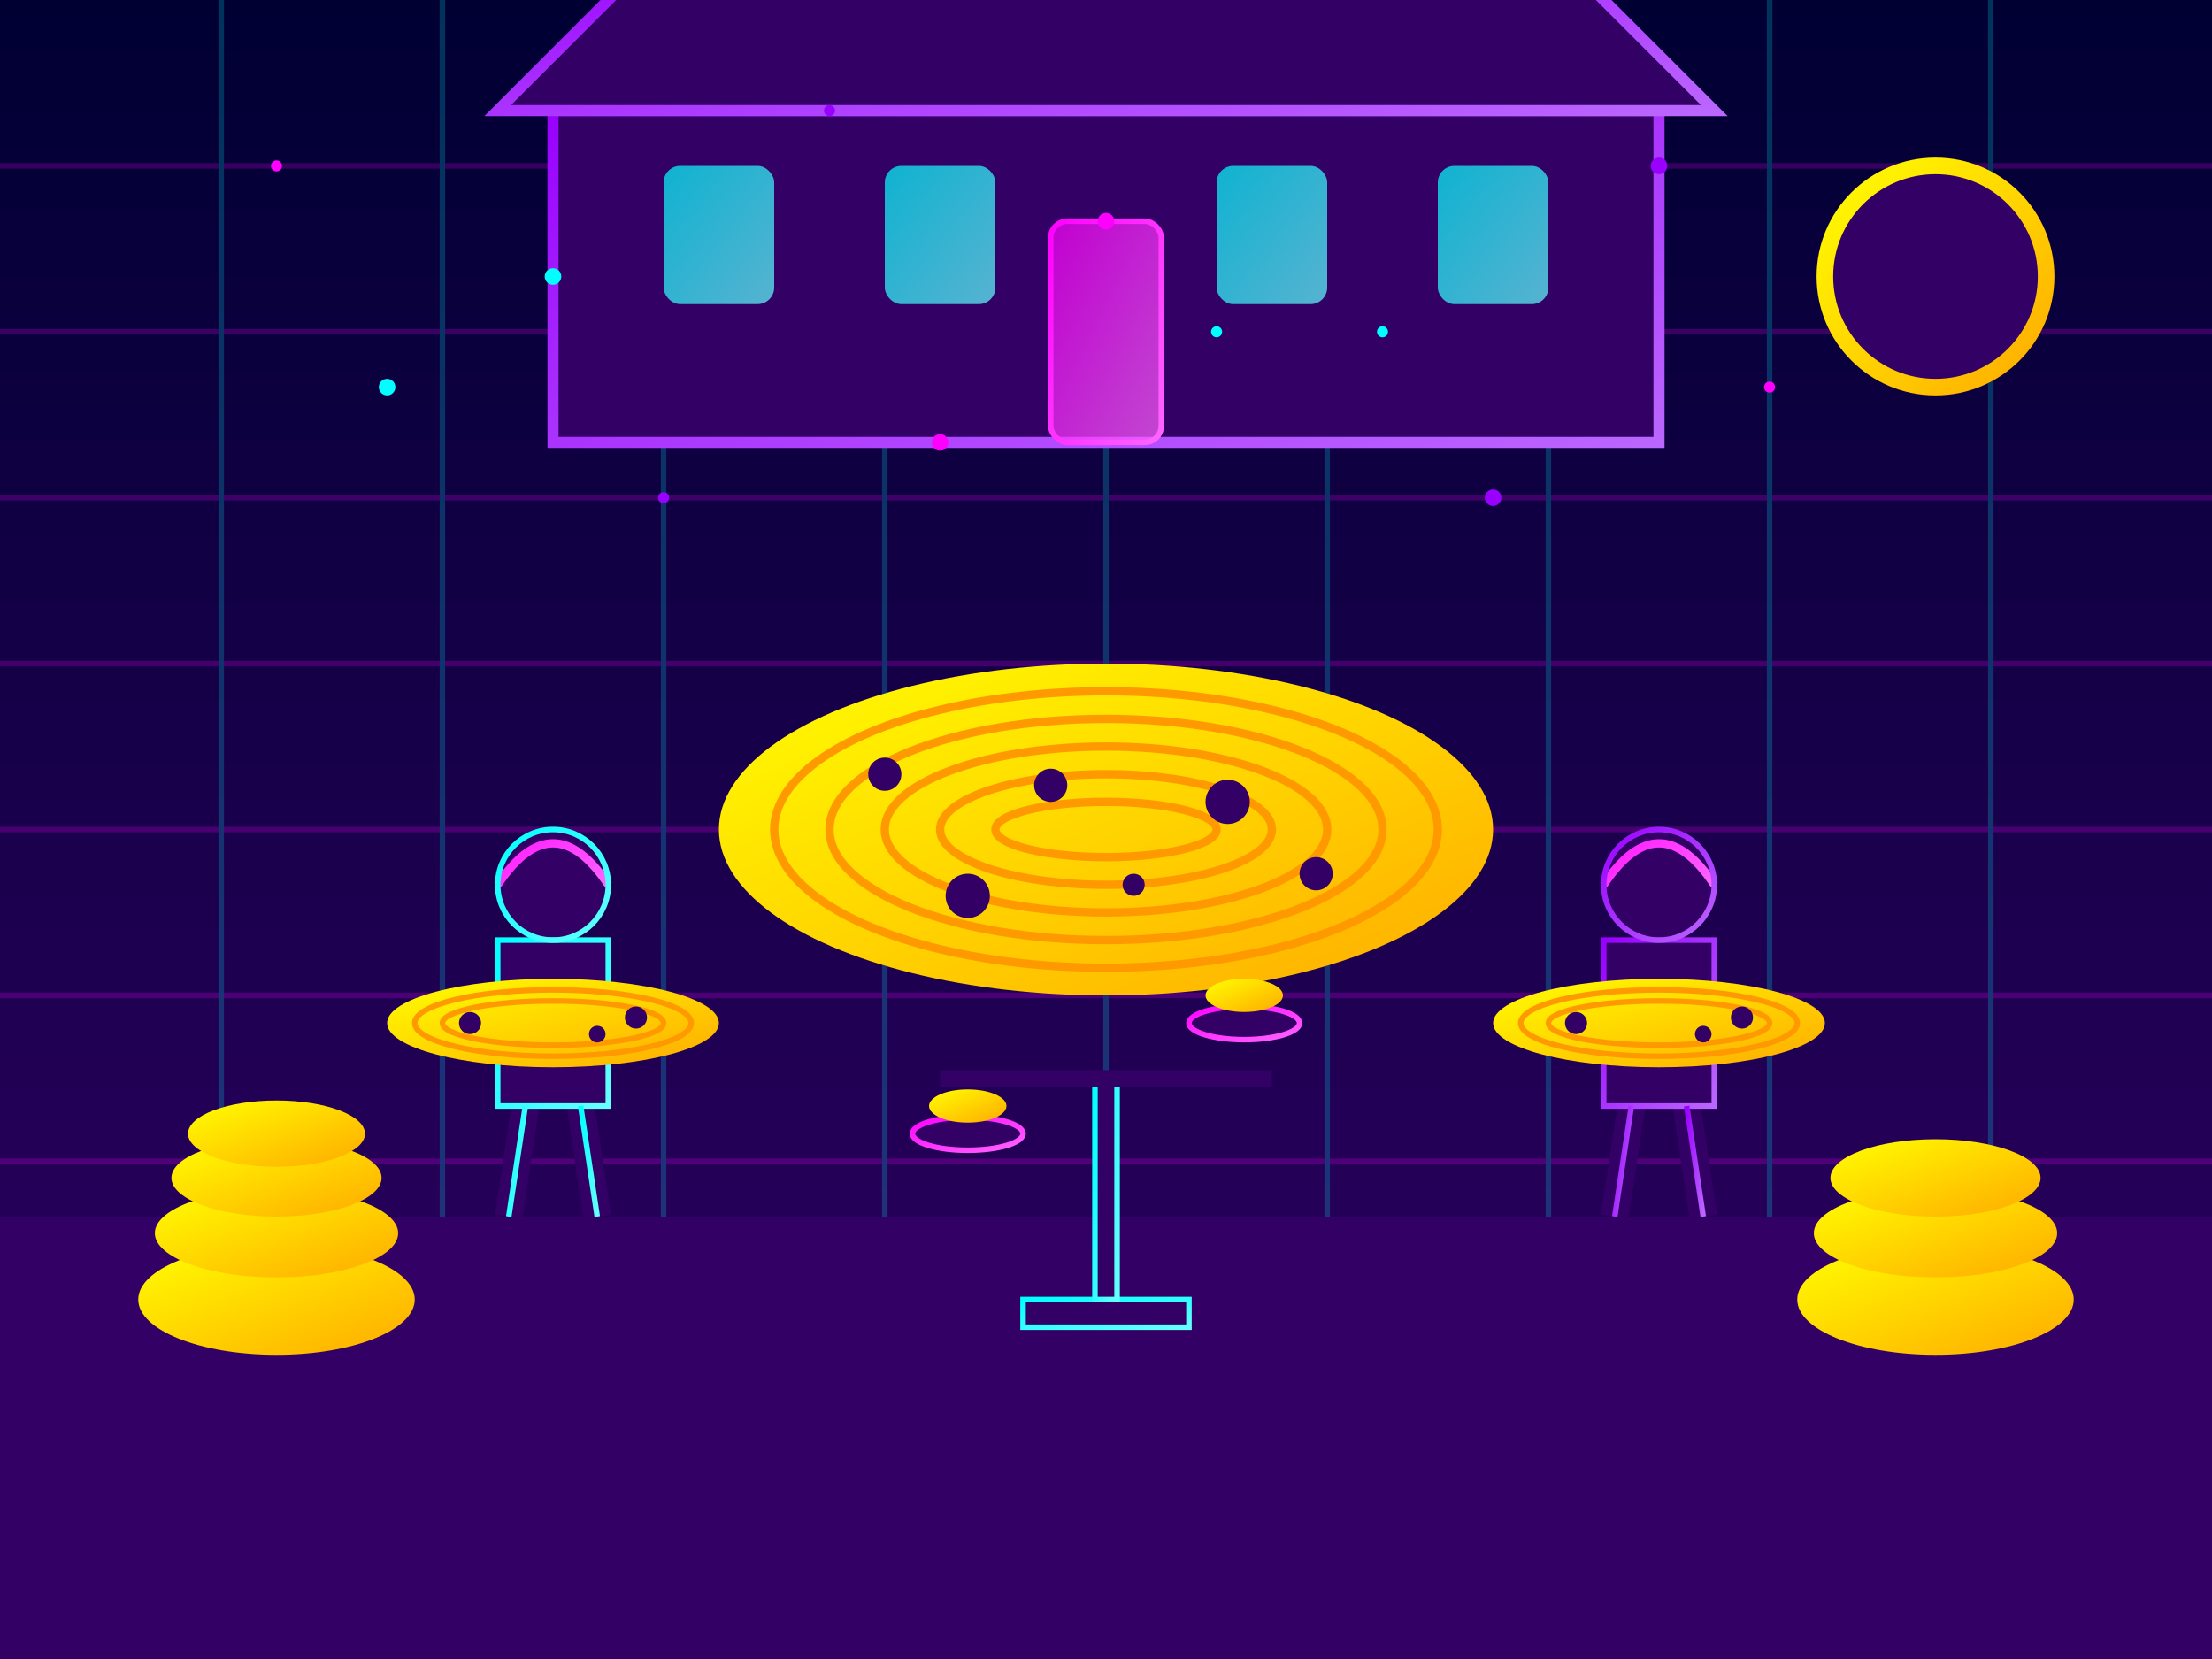<svg xmlns="http://www.w3.org/2000/svg" width="400" height="300" viewBox="0 0 400 300">
  <defs>
    <linearGradient id="skyGradient" x1="0%" y1="0%" x2="0%" y2="100%">
      <stop offset="0%" stop-color="#000033" />
      <stop offset="100%" stop-color="#330066" />
    </linearGradient>
    <linearGradient id="neonYellow" x1="0%" y1="0%" x2="100%" y2="100%">
      <stop offset="0%" stop-color="#FFFF00" />
      <stop offset="100%" stop-color="#FFAA00" />
    </linearGradient>
    <linearGradient id="neonPink" x1="0%" y1="0%" x2="100%" y2="100%">
      <stop offset="0%" stop-color="#FF00FF" />
      <stop offset="100%" stop-color="#FF66FF" />
    </linearGradient>
    <linearGradient id="neonBlue" x1="0%" y1="0%" x2="100%" y2="100%">
      <stop offset="0%" stop-color="#00FFFF" />
      <stop offset="100%" stop-color="#66FFFF" />
    </linearGradient>
    <linearGradient id="neonPurple" x1="0%" y1="0%" x2="100%" y2="100%">
      <stop offset="0%" stop-color="#9900FF" />
      <stop offset="100%" stop-color="#BB66FF" />
    </linearGradient>
    <filter id="glow">
      <feGaussianBlur stdDeviation="2.5" result="blur" />
      <feComposite in="SourceGraphic" in2="blur" operator="over" />
    </filter>
  </defs>
  
  <!-- Background -->
  <rect width="400" height="300" fill="url(#skyGradient)" />
  
  <!-- Grid Background -->
  <g opacity="0.2">
    <line x1="0" y1="30" x2="400" y2="30" stroke="#FF00FF" stroke-width="1" />
    <line x1="0" y1="60" x2="400" y2="60" stroke="#FF00FF" stroke-width="1" />
    <line x1="0" y1="90" x2="400" y2="90" stroke="#FF00FF" stroke-width="1" />
    <line x1="0" y1="120" x2="400" y2="120" stroke="#FF00FF" stroke-width="1" />
    <line x1="0" y1="150" x2="400" y2="150" stroke="#FF00FF" stroke-width="1" />
    <line x1="0" y1="180" x2="400" y2="180" stroke="#FF00FF" stroke-width="1" />
    <line x1="0" y1="210" x2="400" y2="210" stroke="#FF00FF" stroke-width="1" />
    <line x1="0" y1="240" x2="400" y2="240" stroke="#FF00FF" stroke-width="1" />
    <line x1="0" y1="270" x2="400" y2="270" stroke="#FF00FF" stroke-width="1" />
    
    <line x1="40" y1="0" x2="40" y2="300" stroke="#00FFFF" stroke-width="1" />
    <line x1="80" y1="0" x2="80" y2="300" stroke="#00FFFF" stroke-width="1" />
    <line x1="120" y1="0" x2="120" y2="300" stroke="#00FFFF" stroke-width="1" />
    <line x1="160" y1="0" x2="160" y2="300" stroke="#00FFFF" stroke-width="1" />
    <line x1="200" y1="0" x2="200" y2="300" stroke="#00FFFF" stroke-width="1" />
    <line x1="240" y1="0" x2="240" y2="300" stroke="#00FFFF" stroke-width="1" />
    <line x1="280" y1="0" x2="280" y2="300" stroke="#00FFFF" stroke-width="1" />
    <line x1="320" y1="0" x2="320" y2="300" stroke="#00FFFF" stroke-width="1" />
    <line x1="360" y1="0" x2="360" y2="300" stroke="#00FFFF" stroke-width="1" />
  </g>
  
  <!-- Cheese Market Scene -->
  <g filter="url(#glow)">
    <!-- Market Floor -->
    <rect x="0" y="220" width="400" height="80" fill="#330066" />
    
    <!-- Large Cheese Wheel (Center) -->
    <g transform="translate(200, 150)">
      <ellipse cx="0" cy="0" rx="70" ry="30" fill="url(#neonYellow)" />
      <ellipse cx="0" cy="0" rx="60" ry="25" fill="none" stroke="#FF9900" stroke-width="1.5" />
      <ellipse cx="0" cy="0" rx="50" ry="20" fill="none" stroke="#FF9900" stroke-width="1.5" />
      <ellipse cx="0" cy="0" rx="40" ry="15" fill="none" stroke="#FF9900" stroke-width="1.5" />
      <ellipse cx="0" cy="0" rx="30" ry="10" fill="none" stroke="#FF9900" stroke-width="1.5" />
      <ellipse cx="0" cy="0" rx="20" ry="5" fill="none" stroke="#FF9900" stroke-width="1.5" />
      <!-- Cheese Holes -->
      <circle cx="-40" cy="-10" r="3" fill="#330066" />
      <circle cx="-25" cy="12" r="4" fill="#330066" />
      <circle cx="-10" cy="-8" r="3" fill="#330066" />
      <circle cx="5" cy="10" r="2" fill="#330066" />
      <circle cx="22" cy="-5" r="4" fill="#330066" />
      <circle cx="38" cy="8" r="3" fill="#330066" />
    </g>
    
    <!-- Cheese Carriers with Traditional Clothing -->
    <!-- Carrier 1 (Left) -->
    <g transform="translate(100, 200)">
      <!-- Body -->
      <rect x="-10" y="-30" width="20" height="30" fill="#330066" />
      <!-- Head -->
      <circle cx="0" cy="-40" r="10" fill="#330066" />
      <!-- Hat -->
      <path d="M-10,-40 Q0,-55 10,-40" fill="#330066" stroke="url(#neonPink)" stroke-width="1.5" />
      <!-- Arms carrying cheese -->
      <line x1="-10" y1="-20" x2="-25" y2="-15" stroke="#330066" stroke-width="5" />
      <line x1="10" y1="-20" x2="25" y2="-15" stroke="#330066" stroke-width="5" />
      <!-- Legs -->
      <line x1="-5" y1="0" x2="-8" y2="20" stroke="#330066" stroke-width="5" />
      <line x1="5" y1="0" x2="8" y2="20" stroke="#330066" stroke-width="5" />
      <!-- Outlines -->
      <rect x="-10" y="-30" width="20" height="30" fill="none" stroke="url(#neonBlue)" stroke-width="1" />
      <circle cx="0" cy="-40" r="10" fill="none" stroke="url(#neonBlue)" stroke-width="1" />
      <line x1="-10" y1="-20" x2="-25" y2="-15" stroke="url(#neonBlue)" stroke-width="1" />
      <line x1="10" y1="-20" x2="25" y2="-15" stroke="url(#neonBlue)" stroke-width="1" />
      <line x1="-5" y1="0" x2="-8" y2="20" stroke="url(#neonBlue)" stroke-width="1" />
      <line x1="5" y1="0" x2="8" y2="20" stroke="url(#neonBlue)" stroke-width="1" />
      
      <!-- Small Cheese Being Carried -->
      <g transform="translate(0, -15)">
        <ellipse cx="0" cy="0" rx="30" ry="8" fill="url(#neonYellow)" />
        <ellipse cx="0" cy="0" rx="25" ry="6" fill="none" stroke="#FF9900" stroke-width="1" />
        <ellipse cx="0" cy="0" rx="20" ry="4" fill="none" stroke="#FF9900" stroke-width="1" />
        <!-- Cheese Holes -->
        <circle cx="-15" cy="0" r="2" fill="#330066" />
        <circle cx="8" cy="2" r="1.5" fill="#330066" />
        <circle cx="15" cy="-1" r="2" fill="#330066" />
      </g>
    </g>
    
    <!-- Carrier 2 (Right) -->
    <g transform="translate(300, 200)">
      <!-- Body -->
      <rect x="-10" y="-30" width="20" height="30" fill="#330066" />
      <!-- Head -->
      <circle cx="0" cy="-40" r="10" fill="#330066" />
      <!-- Hat -->
      <path d="M-10,-40 Q0,-55 10,-40" fill="#330066" stroke="url(#neonPink)" stroke-width="1.5" />
      <!-- Arms carrying cheese -->
      <line x1="-10" y1="-20" x2="-25" y2="-15" stroke="#330066" stroke-width="5" />
      <line x1="10" y1="-20" x2="25" y2="-15" stroke="#330066" stroke-width="5" />
      <!-- Legs -->
      <line x1="-5" y1="0" x2="-8" y2="20" stroke="#330066" stroke-width="5" />
      <line x1="5" y1="0" x2="8" y2="20" stroke="#330066" stroke-width="5" />
      <!-- Outlines -->
      <rect x="-10" y="-30" width="20" height="30" fill="none" stroke="url(#neonPurple)" stroke-width="1" />
      <circle cx="0" cy="-40" r="10" fill="none" stroke="url(#neonPurple)" stroke-width="1" />
      <line x1="-10" y1="-20" x2="-25" y2="-15" stroke="url(#neonPurple)" stroke-width="1" />
      <line x1="10" y1="-20" x2="25" y2="-15" stroke="url(#neonPurple)" stroke-width="1" />
      <line x1="-5" y1="0" x2="-8" y2="20" stroke="url(#neonPurple)" stroke-width="1" />
      <line x1="5" y1="0" x2="8" y2="20" stroke="url(#neonPurple)" stroke-width="1" />
      
      <!-- Small Cheese Being Carried -->
      <g transform="translate(0, -15)">
        <ellipse cx="0" cy="0" rx="30" ry="8" fill="url(#neonYellow)" />
        <ellipse cx="0" cy="0" rx="25" ry="6" fill="none" stroke="#FF9900" stroke-width="1" />
        <ellipse cx="0" cy="0" rx="20" ry="4" fill="none" stroke="#FF9900" stroke-width="1" />
        <!-- Cheese Holes -->
        <circle cx="-15" cy="0" r="2" fill="#330066" />
        <circle cx="8" cy="2" r="1.5" fill="#330066" />
        <circle cx="15" cy="-1" r="2" fill="#330066" />
      </g>
    </g>
    
    <!-- Cheese Stacks -->
    <g transform="translate(50, 235)">
      <ellipse cx="0" cy="0" rx="25" ry="10" fill="url(#neonYellow)" />
      <ellipse cx="0" cy="-12" rx="22" ry="8" fill="url(#neonYellow)" />
      <ellipse cx="0" cy="-22" rx="19" ry="7" fill="url(#neonYellow)" />
      <ellipse cx="0" cy="-30" rx="16" ry="6" fill="url(#neonYellow)" />
    </g>
    
    <g transform="translate(350, 235)">
      <ellipse cx="0" cy="0" rx="25" ry="10" fill="url(#neonYellow)" />
      <ellipse cx="0" cy="-12" rx="22" ry="8" fill="url(#neonYellow)" />
      <ellipse cx="0" cy="-22" rx="19" ry="7" fill="url(#neonYellow)" />
    </g>
    
    <!-- Cheese Scale -->
    <g transform="translate(200, 235)">
      <!-- Scale Base -->
      <rect x="-15" y="0" width="30" height="5" fill="#330066" />
      <rect x="-15" y="0" width="30" height="5" fill="none" stroke="url(#neonBlue)" stroke-width="1" />
      <!-- Scale Pole -->
      <rect x="-2" y="-40" width="4" height="40" fill="#330066" />
      <rect x="-2" y="-40" width="4" height="40" fill="none" stroke="url(#neonBlue)" stroke-width="1" />
      <!-- Scale Beam -->
      <line x1="-30" y1="-40" x2="30" y2="-40" stroke="#330066" stroke-width="3" />
      <line x1="-30" y1="-40" x2="30" y2="-40" stroke="url(#neonPink)" stroke-width="1" />
      <!-- Scale Plates -->
      <ellipse cx="-25" cy="-30" rx="10" ry="3" fill="#330066" stroke="url(#neonPink)" stroke-width="1" />
      <ellipse cx="25" cy="-50" rx="10" ry="3" fill="#330066" stroke="url(#neonPink)" stroke-width="1" />
      <!-- Chains -->
      <line x1="-25" y1="-40" x2="-25" y2="-30" stroke="url(#neonPink)" stroke-width="1" stroke-dasharray="1,1" />
      <line x1="25" y1="-40" x2="25" y2="-50" stroke="url(#neonPink)" stroke-width="1" stroke-dasharray="1,1" />
      <!-- Cheese on Scales -->
      <ellipse cx="-25" cy="-35" rx="7" ry="3" fill="url(#neonYellow)" />
      <ellipse cx="25" cy="-55" rx="7" ry="3" fill="url(#neonYellow)" />
    </g>
    
    <!-- Dutch Traditional Building in Background -->
    <g transform="translate(200, 80)">
      <!-- Building -->
      <rect x="-100" y="-60" width="200" height="60" fill="#330066" />
      <rect x="-100" y="-60" width="200" height="60" fill="none" stroke="url(#neonPurple)" stroke-width="2" />
      
      <!-- Roof -->
      <polygon points="-110,-60 110,-60 80,-90 -80,-90" fill="#330066" />
      <polygon points="-110,-60 110,-60 80,-90 -80,-90" fill="none" stroke="url(#neonPurple)" stroke-width="2" />
      
      <!-- Windows -->
      <rect x="-80" y="-50" width="20" height="25" rx="3" fill="url(#neonBlue)" opacity="0.7" />
      <rect x="-40" y="-50" width="20" height="25" rx="3" fill="url(#neonBlue)" opacity="0.7" />
      <rect x="20" y="-50" width="20" height="25" rx="3" fill="url(#neonBlue)" opacity="0.7" />
      <rect x="60" y="-50" width="20" height="25" rx="3" fill="url(#neonBlue)" opacity="0.7" />
      
      <!-- Door -->
      <rect x="-10" y="-40" width="20" height="40" rx="3" fill="url(#neonPink)" opacity="0.7" />
      <rect x="-10" y="-40" width="20" height="40" rx="3" fill="none" stroke="url(#neonPink)" stroke-width="1" />
    </g>
  </g>
  
  <!-- Moon -->
  <circle cx="350" cy="50" r="20" fill="#330066" stroke="url(#neonYellow)" stroke-width="3" filter="url(#glow)" />
  
  <!-- Stars in Sky -->
  <g filter="url(#glow)">
    <circle cx="50" cy="30" r="1" fill="#FF00FF" />
    <circle cx="100" cy="50" r="1.5" fill="#00FFFF" />
    <circle cx="150" cy="20" r="1" fill="#9900FF" />
    <circle cx="200" cy="40" r="1.5" fill="#FF00FF" />
    <circle cx="250" cy="60" r="1" fill="#00FFFF" />
    <circle cx="300" cy="30" r="1.5" fill="#9900FF" />
    <circle cx="70" cy="70" r="1.5" fill="#00FFFF" />
    <circle cx="120" cy="90" r="1" fill="#9900FF" />
    <circle cx="170" cy="80" r="1.5" fill="#FF00FF" />
    <circle cx="220" cy="60" r="1" fill="#00FFFF" />
    <circle cx="270" cy="90" r="1.5" fill="#9900FF" />
    <circle cx="320" cy="70" r="1" fill="#FF00FF" />
  </g>
</svg>
